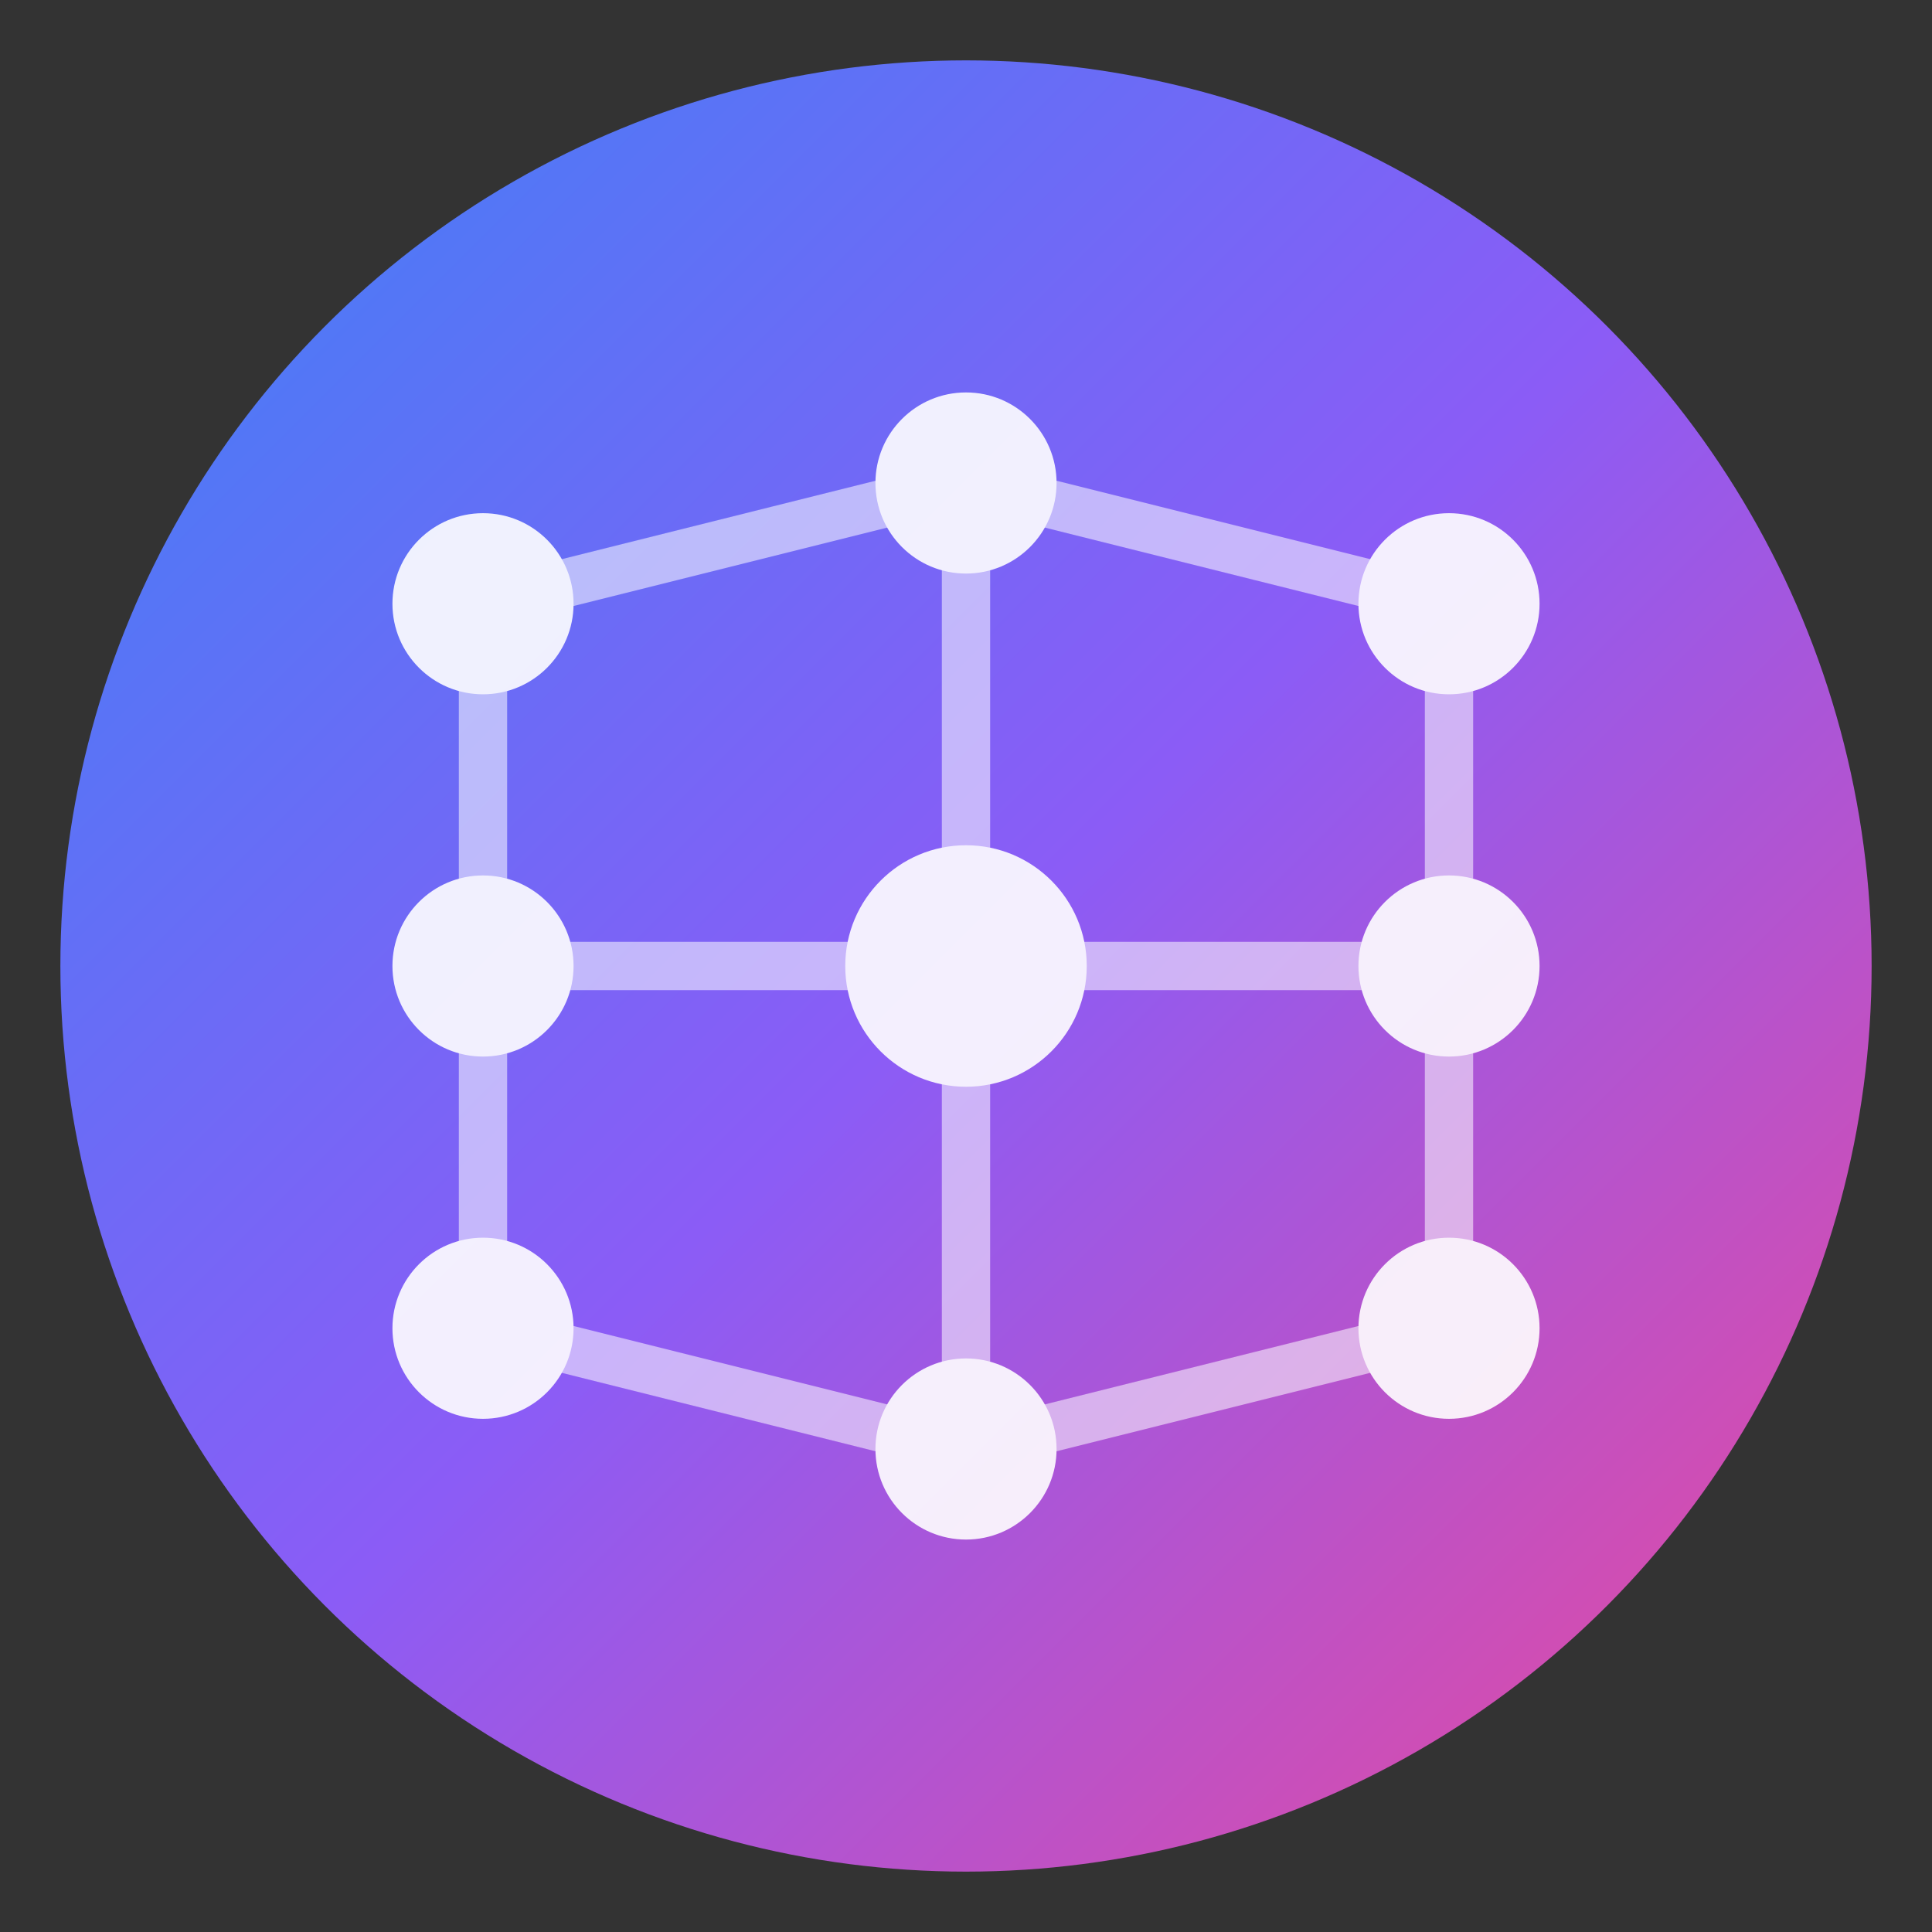 <svg width="192" height="192" viewBox="0 0 192 192" xmlns="http://www.w3.org/2000/svg">
  <rect x="0" y="0" width="192" height="192" fill="#333333" stroke="none"/>
  <defs>
    <linearGradient id="favicon-gradient-192" x1="0%" y1="0%" x2="100%" y2="100%">
      <stop offset="0%" style="stop-color:#3B82F6;stop-opacity:1" />
      <stop offset="50%" style="stop-color:#8B5CF6;stop-opacity:1" />
      <stop offset="100%" style="stop-color:#EC4899;stop-opacity:1" />
    </linearGradient>
  </defs>
  
  <!-- Background circle -->
  <circle cx="96" cy="96" r="90" fill="url(#favicon-gradient-192)" />
  
  <!-- AI Brain symbol -->
  <g fill="white" opacity="0.9">
    <!-- Neural network nodes -->
    <circle cx="48" cy="60" r="9"/>
    <circle cx="96" cy="48" r="9"/>
    <circle cx="144" cy="60" r="9"/>
    <circle cx="48" cy="96" r="9"/>
    <circle cx="96" cy="96" r="12"/>
    <circle cx="144" cy="96" r="9"/>
    <circle cx="48" cy="132" r="9"/>
    <circle cx="96" cy="144" r="9"/>
    <circle cx="144" cy="132" r="9"/>
    
    <!-- Connections -->
    <line x1="48" y1="60" x2="96" y2="48" stroke="white" stroke-width="4.8" opacity="0.6"/>
    <line x1="96" y1="48" x2="144" y2="60" stroke="white" stroke-width="4.8" opacity="0.6"/>
    <line x1="48" y1="60" x2="48" y2="96" stroke="white" stroke-width="4.8" opacity="0.6"/>
    <line x1="96" y1="48" x2="96" y2="96" stroke="white" stroke-width="4.8" opacity="0.6"/>
    <line x1="144" y1="60" x2="144" y2="96" stroke="white" stroke-width="4.8" opacity="0.6"/>
    <line x1="48" y1="96" x2="96" y2="96" stroke="white" stroke-width="4.8" opacity="0.6"/>
    <line x1="96" y1="96" x2="144" y2="96" stroke="white" stroke-width="4.8" opacity="0.6"/>
    <line x1="48" y1="96" x2="48" y2="132" stroke="white" stroke-width="4.8" opacity="0.6"/>
    <line x1="96" y1="96" x2="96" y2="144" stroke="white" stroke-width="4.8" opacity="0.6"/>
    <line x1="144" y1="96" x2="144" y2="132" stroke="white" stroke-width="4.8" opacity="0.6"/>
    <line x1="48" y1="132" x2="96" y2="144" stroke="white" stroke-width="4.8" opacity="0.6"/>
    <line x1="96" y1="144" x2="144" y2="132" stroke="white" stroke-width="4.8" opacity="0.6"/>
  </g>
</svg>
